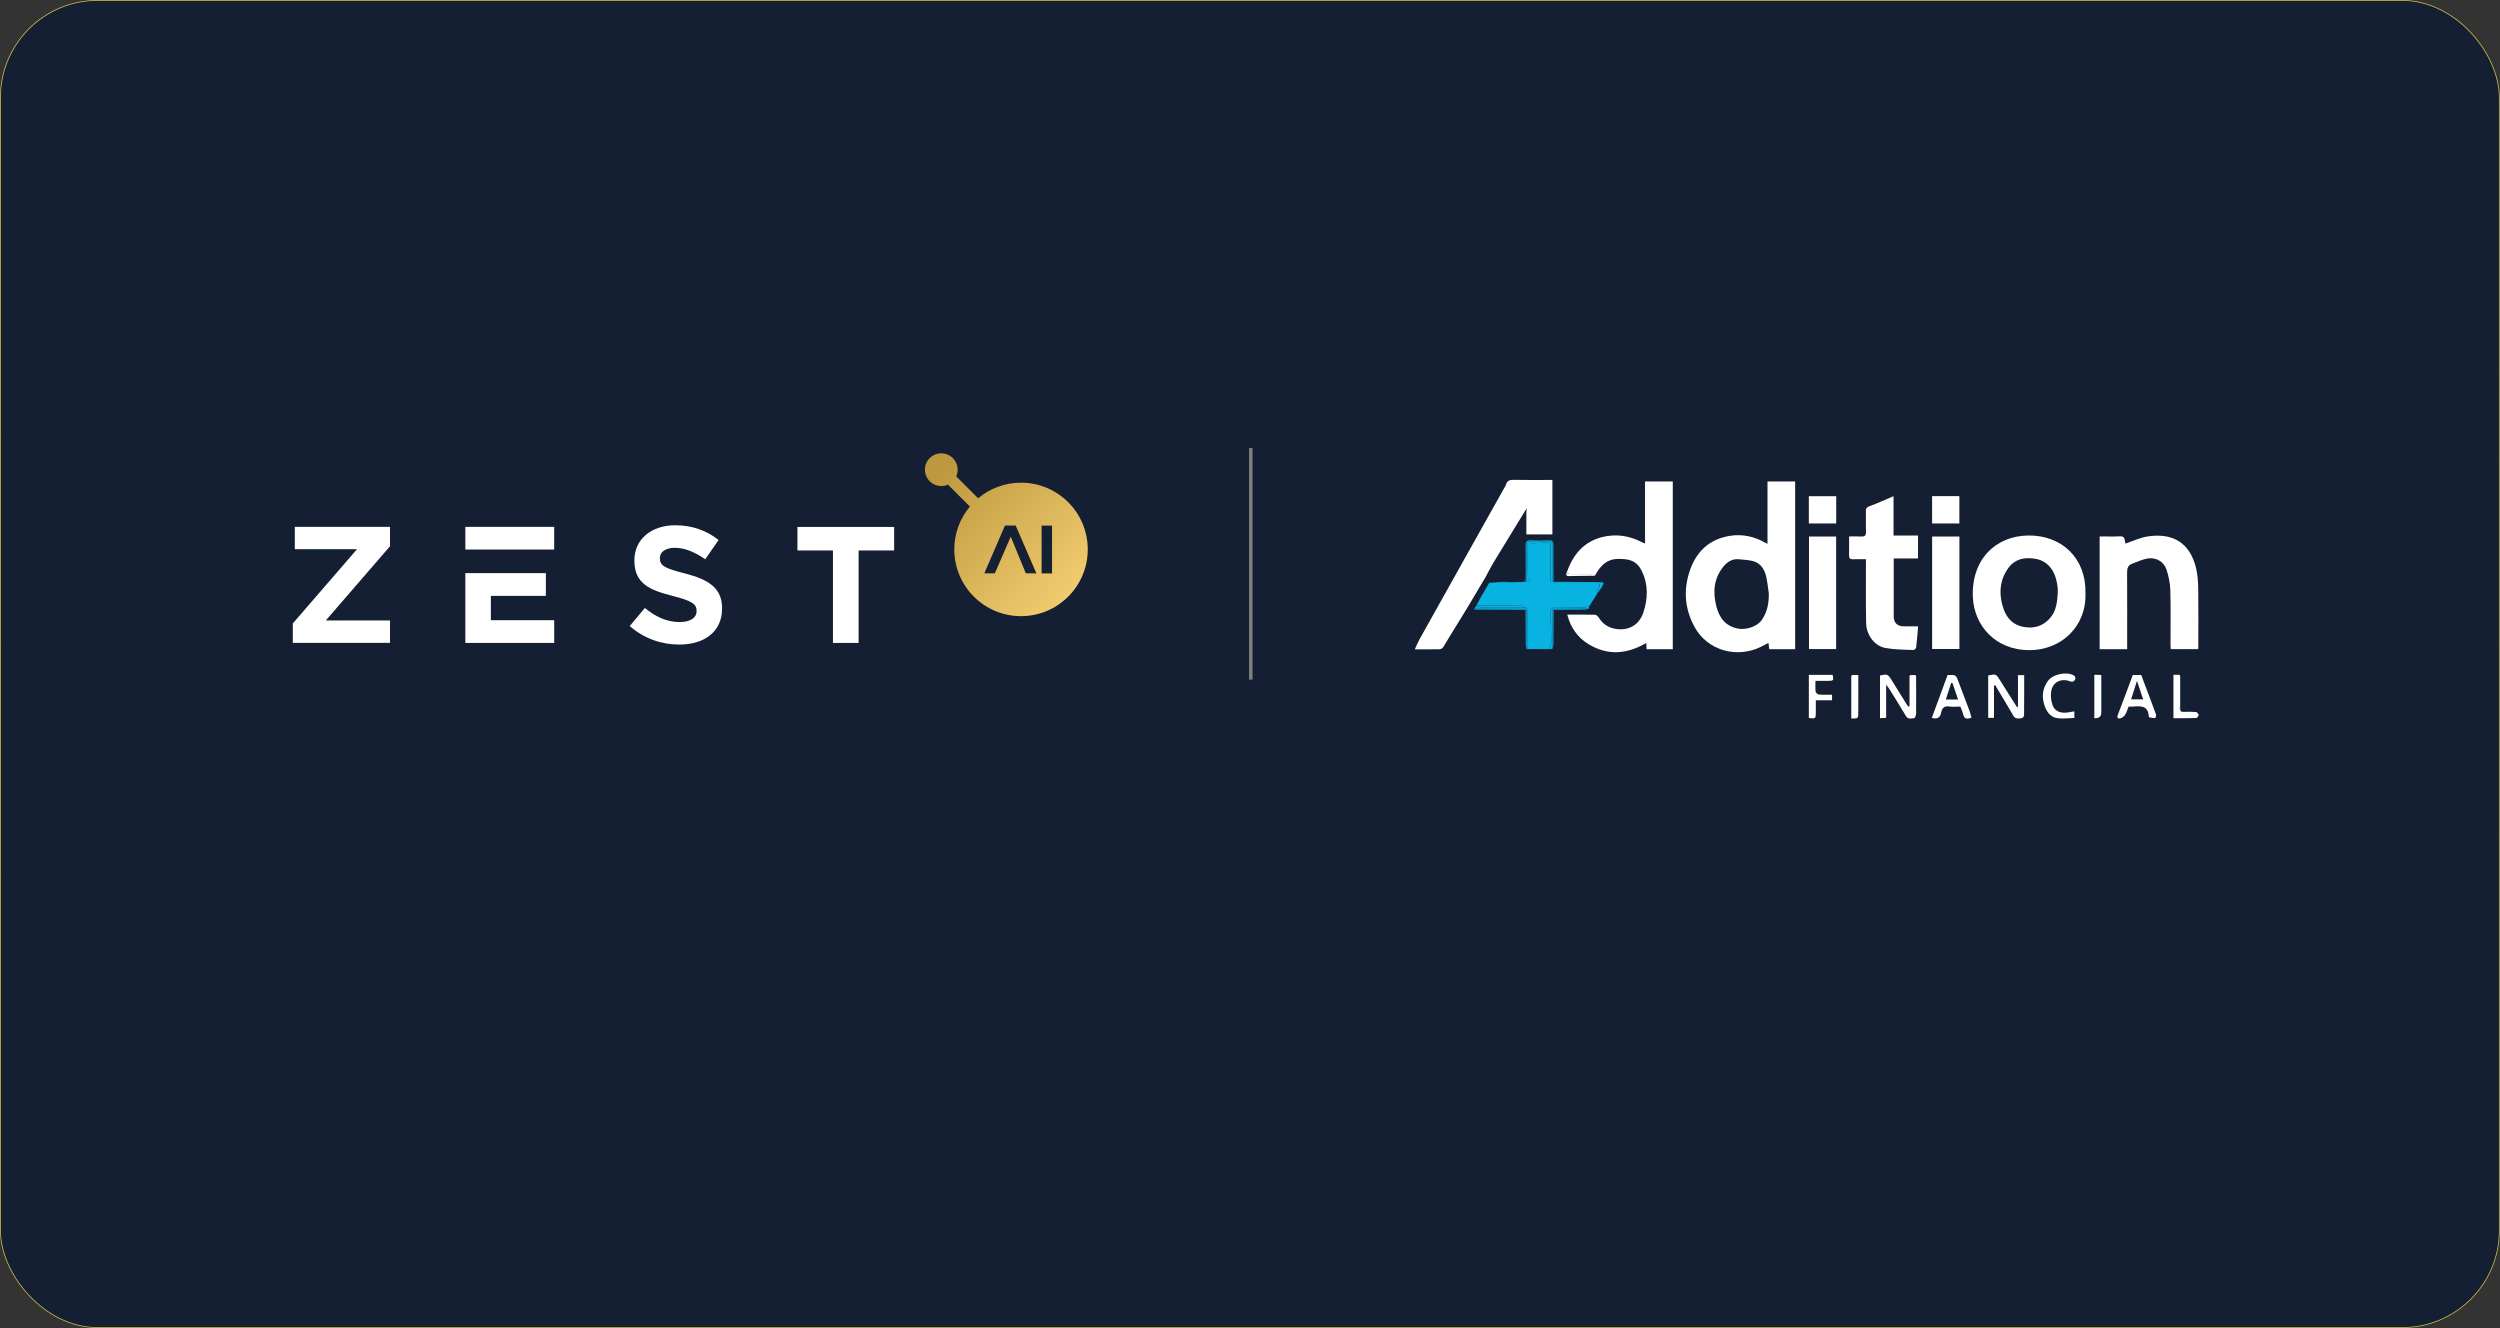 <svg width="3125" height="1660" viewBox="0 0 3125 1660" fill="none" xmlns="http://www.w3.org/2000/svg">
<rect x="0" y="0" width="3125" height="1660" fill="#333333" stroke="none"/>
<g clip-path="url(#clip0_10890_69575)">
<rect width="3124.71" height="1660" rx="122.059" fill="#151F33"/>
<rect x="-124.5" y="-214.823" width="3473.79" height="1874.82" fill="url(#paint0_linear_10890_69575)"/>
<path d="M2209.37 679.675V601.796H2243.93V811.504H2211.6C2211.28 808.916 2210.96 806.607 2210.6 803.62C2207.1 805.452 2204.15 807.045 2201.17 808.518C2171.18 823.249 2134.39 813.455 2118.15 783.593C2106.25 761.695 2104.02 738.721 2111.82 714.673C2119.98 689.509 2136.62 673.862 2162.66 669.761C2177.75 667.412 2192.64 670.398 2206.18 678.281C2206.86 678.68 2207.62 678.958 2209.29 679.715L2209.37 679.675ZM2211 741.707C2209.85 734.342 2209.29 726.816 2207.46 719.61C2205.39 711.448 2200.73 704.321 2192.33 701.693C2186.51 699.861 2180.06 699.822 2173.89 699.105C2165.29 698.109 2158.88 702.41 2153.94 708.621C2142.12 723.472 2140.92 740.433 2145.5 758.151C2149.25 772.644 2157.09 782.877 2172.94 785.823C2182.69 787.615 2196.51 783.195 2202.12 775.113C2209.13 765.079 2211.24 753.891 2211 741.747V741.707Z" fill="white"/>
<path d="M1993.7 719.49C1992.46 719.61 1991.23 719.689 1989.99 719.809C1988.76 719.052 1987.56 717.699 1986.33 717.659C1979 717.5 1971.68 717.738 1964.35 717.619C1962.24 717.619 1960.17 716.783 1958.1 716.345C1965.71 694.646 1978.37 677.843 2001.78 671.592C2019.22 666.974 2035.9 669.363 2051.87 677.445C2052.94 678.003 2054.06 678.56 2055.17 679.078C2055.33 679.157 2055.57 679.078 2056.29 678.958V601.796H2090.97V811.464H2058.24C2058.12 808.916 2058 806.726 2057.84 803.66C2033.71 817.914 2009.5 819.785 1985.45 805.094C1971.88 796.772 1963.28 784.35 1959.06 768.264C1971.04 768.264 1982.55 768.065 1994.02 768.463C1995.77 768.543 1997.88 771.051 1999.07 772.923C2004.45 781.403 2012.93 785.584 2022.05 786.46C2037.53 787.933 2049.48 780.129 2054.3 765.358C2059.79 748.556 2060.51 731.156 2052.74 714.752C2045.89 700.26 2036.18 698.547 2022.48 698.667C2008.59 698.786 2001.06 706.869 1994.81 717.539C1994.45 718.176 1994.09 718.814 1993.74 719.451L1993.7 719.49Z" fill="white"/>
<path d="M2606.82 741.236C2608.29 783.201 2576.56 812.386 2537.34 812.705C2494.14 813.063 2467.58 781.609 2466.07 746.452C2464.08 699.47 2494.38 669.688 2535.67 669.369C2577.59 669.051 2607.77 698.036 2606.82 741.276V741.236ZM2572.18 741.037C2572.18 739.205 2572.34 737.334 2572.18 735.503C2570.78 720.014 2564.29 701.58 2543.55 698.355C2530.57 696.364 2518.94 698.633 2510.74 709.622C2500.19 723.757 2498.44 739.643 2502.98 756.485C2506.8 770.739 2514.72 781.131 2529.93 783.719C2542.63 785.869 2553.78 782.843 2562.7 772.451C2570.62 763.214 2571.46 752.265 2572.22 741.077L2572.18 741.037Z" fill="white"/>
<path d="M2658.92 811.508H2624.56V670.602C2627.27 670.602 2630.25 670.602 2633.24 670.602C2636.94 670.602 2640.65 670.761 2644.35 670.602C2655.26 669.965 2655.26 669.925 2656.77 679.52C2665.85 676.494 2674.81 672.075 2684.24 670.602C2714.94 665.784 2737.28 677.649 2745.08 710.098C2747.15 718.738 2747.67 727.856 2747.79 736.775C2748.15 760.863 2747.87 784.952 2747.87 809.08C2747.87 809.677 2747.71 810.274 2747.59 811.389H2713.43C2713.35 809.836 2713.15 808.045 2713.15 806.293C2713.15 783.439 2713.55 760.545 2712.91 737.73C2712.67 729.17 2710.84 720.451 2708.25 712.249C2704.99 701.976 2694.72 696.163 2684.04 698.194C2677.44 699.468 2671.1 702.334 2664.77 704.803C2659.84 706.714 2658.84 710.775 2658.88 715.792C2659.04 745.256 2658.96 774.679 2658.96 804.143C2658.96 806.372 2658.96 808.642 2658.96 811.628L2658.92 811.508Z" fill="white"/>
<path d="M1905.77 639.548C1892.75 660.77 1879.69 681.991 1866.79 703.293C1863.25 709.185 1860.18 715.357 1856.92 721.409C1849.35 734.15 1841.79 746.851 1834.22 759.592C1826.74 771.775 1819.25 783.919 1811.76 796.102C1809.1 800.442 1806.71 804.902 1803.88 809.122C1803.05 810.356 1801.05 811.511 1799.58 811.551C1789.51 811.75 1779.43 811.67 1768.53 811.67C1770.6 807.171 1772.19 803.11 1774.3 799.288C1792.97 765.763 1811.76 732.278 1830.52 698.793C1847.2 669.011 1863.88 639.23 1880.61 609.448C1881.2 608.373 1881.96 607.337 1882.28 606.183C1883.63 601.484 1886.5 599.693 1891.56 599.812C1907.76 600.131 1923.96 599.932 1940.49 599.932V667.976H1907.96C1907.96 658.62 1907.96 649.263 1907.96 639.867C1908.08 638.911 1908.16 637.995 1908.44 635.407C1906.96 637.677 1906.33 638.632 1905.73 639.588L1905.77 639.548Z" fill="white"/>
<path d="M2332.35 699.028C2326.38 699.028 2321.24 698.908 2316.11 699.068C2312.68 699.187 2311.25 697.873 2311.33 694.369C2311.45 686.765 2311.37 679.12 2311.37 670.56C2316.55 670.56 2321.6 670.361 2326.66 670.639C2330.88 670.878 2332.59 669.445 2332.47 665.025C2332.19 656.385 2332.47 647.706 2332.35 639.066C2332.31 635.801 2333.07 634.168 2336.61 632.894C2346.49 629.231 2356.08 624.812 2366.91 620.233V669.405H2397.53V698.112H2367.15C2367.15 705.995 2367.15 713.162 2367.15 720.329C2367.15 737.012 2367.15 753.694 2367.11 770.377C2367.11 778.34 2371.53 782.799 2379.53 782.919C2385.47 782.998 2391.4 782.919 2397.65 782.919C2396.85 792.236 2396.22 800.876 2395.18 809.476C2395.02 810.67 2392.79 812.581 2391.64 812.542C2380.09 811.984 2368.35 812.064 2357.04 810.033C2342.58 807.445 2333.03 793.072 2332.71 779.335C2332.15 755.048 2332.47 730.721 2332.43 706.433C2332.43 704.204 2332.43 701.974 2332.43 699.028H2332.35Z" fill="white"/>
<path d="M1996.28 742.428C1992.94 747.723 1989.59 753.019 1986.25 758.275C1983.9 758.673 1981.55 759.389 1979.16 759.429C1966.34 759.628 1953.52 759.668 1940.7 759.788C1939.78 761.261 1937.99 762.734 1938.03 764.207C1938.27 776.51 1939.03 788.773 1939.15 801.076C1939.15 804.5 1937.71 807.924 1936.92 811.349C1927.8 811.349 1918.72 811.349 1909.6 811.309C1909.6 796.02 1909.64 780.691 1909.52 765.402C1909.52 763.53 1908.65 761.699 1908.21 759.827C1907.81 759.748 1907.45 759.628 1907.09 759.429C1905.26 758.633 1903.43 757.2 1901.6 757.16C1882.85 757 1864.13 757.08 1845.38 757.08C1847.05 753.895 1848.65 750.67 1850.44 747.524C1854.06 741.194 1857.8 734.943 1861.51 728.612C1865.77 728.612 1870.03 728.692 1874.29 728.532C1881.93 728.294 1889.54 727.935 1897.18 727.617C1898.02 727.617 1898.85 727.617 1899.69 727.617C1902.52 727.497 1905.38 727.338 1908.21 727.219C1910.08 727.139 1911.91 727.059 1912.59 727.019C1911.39 723.794 1909.72 721.206 1909.64 718.618C1909.32 708.386 1909.17 698.074 1909.72 687.841C1909.92 684.337 1905.18 675.1 1916.29 679.52C1916.41 679.559 1916.61 679.201 1916.77 679.201C1923.94 678.604 1931.1 678.046 1938.23 677.449V727.019C1938.23 727.019 1939.39 727.179 1940.34 727.298H1940.42C1942.53 727.736 1944.64 728.532 1946.79 728.532C1964.03 728.652 1981.27 728.612 1998.51 728.612C1998.75 730.045 1999.43 731.558 1999.15 732.833C1998.39 736.058 1997.16 739.163 1996.12 742.309L1996.28 742.428Z" fill="#08B2E1"/>
<path d="M2261.24 670.645H2295.17V811.353H2261.24V670.645Z" fill="white"/>
<path d="M2449.26 670.683V811.271H2415.17V670.683H2449.26Z" fill="white"/>
<path d="M2388.02 843.84C2390.05 843.84 2392.12 843.84 2394.15 843.84C2394.47 844.198 2394.79 844.556 2395.11 844.915C2395.14 860.562 2395.3 876.21 2395.14 891.817C2395.14 893.888 2393.71 897.591 2392.68 897.67C2389.17 897.949 2385.11 899.661 2382.36 894.963C2375.56 883.297 2368.27 871.91 2361.14 860.403C2360.43 859.248 2359.47 858.253 2357.68 855.944V897.312C2355.13 897.431 2352.78 897.511 2349.99 897.67V844.437C2359.03 842.287 2359.99 842.725 2364.45 850.011C2370.74 860.283 2377.15 870.476 2383.52 880.709C2384.04 881.545 2384.63 882.381 2385.23 883.217C2385.79 883.058 2386.35 882.859 2386.9 882.7V844.915C2387.26 844.556 2387.58 844.198 2387.94 843.84H2388.02Z" fill="white"/>
<path d="M2522.46 883.017V843.918H2530.23C2530.23 860.879 2530.31 877.681 2530.07 894.484C2530.07 895.678 2528 897.748 2526.8 897.828C2523.14 898.107 2519.2 899.102 2516.61 894.523C2509.88 882.738 2502.76 871.152 2495.79 859.486C2495.19 858.451 2494.67 857.376 2494.08 856.301L2492.48 857.296V897.31H2485.24V844.396C2495.11 842.206 2495.15 842.365 2500.49 851.045C2507.25 862.034 2514.26 872.864 2521.15 883.773C2521.47 884.171 2521.83 884.569 2522.15 884.968C2522.26 884.291 2522.38 883.614 2522.46 882.977V883.017Z" fill="white"/>
<path d="M2261.05 654.356V620.274H2295.29V654.356H2261.05Z" fill="white"/>
<path d="M2415.13 620.155H2449.21V654.357H2415.13V620.155Z" fill="white"/>
<path d="M2666.01 843.719H2676.52C2682.73 860.163 2688.99 876.567 2695 893.09C2695.48 894.364 2694.4 897.549 2693.96 897.549C2691.49 897.629 2688.99 897.071 2686.48 896.633C2686.24 896.594 2686 895.957 2686 895.598C2685.28 881.623 2675.57 882.459 2665.81 883.216C2664.18 883.335 2662.55 883.216 2660.68 883.216C2659.36 886.6 2658.45 890.144 2656.62 893.13C2655.38 895.16 2653.03 897.191 2650.8 897.828C2648.1 898.584 2645.59 897.908 2647.3 893.528C2653.71 877.044 2659.76 860.401 2666.01 843.719ZM2671.23 851.085C2668.48 859.725 2666.21 866.852 2663.9 874.138H2678.95C2676.44 866.652 2674.13 859.764 2671.23 851.085Z" fill="white"/>
<path d="M2434.44 843.76C2445.08 843.442 2444.96 843.482 2448.3 852.679C2452.76 864.783 2457.46 876.807 2462 888.911C2462.95 891.459 2463.51 894.167 2464.35 897.034C2459.05 899.064 2455.35 899.064 2453.91 892.813C2453.2 889.668 2451.76 886.681 2450.49 883.218C2445.87 883.218 2441.09 883.775 2436.52 883.098C2430.26 882.182 2427.56 885.049 2426.52 890.583C2425.37 896.755 2421.9 899.343 2414.74 897.392C2421.31 879.555 2427.84 861.837 2434.48 843.8L2434.44 843.76ZM2447.62 874.418C2445.2 867.252 2442.89 860.483 2440.58 853.754C2440.06 853.674 2439.58 853.595 2439.06 853.515C2436.83 860.324 2434.6 867.172 2432.26 874.418H2447.62Z" fill="white"/>
<path d="M2592.95 889.186V897.428C2585.95 897.627 2578.78 898.662 2571.85 897.746C2563.41 896.632 2558.59 890.181 2555.85 882.497C2551.94 871.508 2552.86 860.957 2559.79 851.322C2566 842.602 2583.56 838.939 2592.59 844.513C2593.63 845.15 2594.51 847.34 2594.23 848.455C2593.87 849.888 2592.4 851.56 2591.04 852.078C2589.77 852.556 2587.98 851.72 2586.46 851.242C2575.43 847.698 2565.4 853.193 2563.89 864.739C2563.13 870.353 2563.89 876.724 2565.92 882.019C2568.79 889.664 2577.31 892.331 2586.9 890.221C2588.81 889.783 2590.76 889.584 2592.99 889.186H2592.95Z" fill="white"/>
<path d="M2261.05 897.586V843.596H2290.83C2292.23 850.684 2291.95 851.042 2284.98 851.082C2280.08 851.082 2275.15 851.082 2269.33 851.082C2269.33 855.82 2268.97 860.279 2269.53 864.619C2269.73 866.013 2272.2 868.043 2273.79 868.202C2279.05 868.64 2284.38 868.362 2290.08 868.362V875.329H2269.77C2269.77 880.904 2269.77 885.801 2269.77 890.658C2269.77 898.263 2269.57 898.462 2261.05 897.586Z" fill="white"/>
<path d="M2725.26 885.724C2724.94 888.949 2726.41 889.945 2729.56 889.825C2734.69 889.626 2739.83 889.586 2744.93 890.024C2746.2 890.144 2748.19 892.294 2748.27 893.608C2748.35 894.922 2746.44 897.47 2745.36 897.51C2736.01 897.828 2726.61 897.709 2716.82 897.709V843.52C2719.48 843.52 2721.83 843.52 2724.22 843.52C2724.54 843.998 2724.86 844.475 2725.22 844.953C2725.22 857.694 2725.22 870.435 2725.22 883.216L2723.47 884.49C2724.06 884.928 2724.62 885.326 2725.22 885.764L2725.26 885.724Z" fill="white"/>
<path d="M2619.18 843.397C2621.41 843.517 2623.68 843.636 2626.63 843.796C2626.63 854.665 2626.63 865.495 2626.63 876.365C2626.63 881.103 2626.63 885.841 2626.63 890.579C2626.63 895.702 2623.72 898.091 2617.91 897.746V843.676C2618.35 843.597 2618.74 843.517 2619.18 843.437V843.397Z" fill="white"/>
<path d="M2315.09 843.755H2322.89C2322.89 860.716 2323.01 877.24 2322.81 893.803C2322.73 900.014 2317.79 897.307 2314.09 898.342V844.87L2315.09 843.755Z" fill="white"/>
<path d="M1907.01 727.183C1907.05 711.974 1907.28 696.804 1907.01 681.595C1906.93 676.618 1908.56 675.184 1913.38 675.423C1920.94 675.782 1928.59 675.742 1936.15 675.423C1940.49 675.224 1941.84 676.658 1941.8 680.998C1941.64 696.406 1941.8 711.815 1941.88 727.183C1941.45 727.263 1941.01 727.303 1940.53 727.383H1940.45C1940.45 710.62 1940.45 693.898 1940.45 677.135H1908.24V727.303C1907.8 727.263 1907.36 727.223 1906.93 727.183H1907.01Z" fill="#08B2E1"/>
<path d="M1842.9 762.017C1842.9 761.619 1842.9 761.26 1842.9 760.862C1864.28 760.902 1885.66 760.942 1907.04 760.982C1907.04 761.38 1907.04 761.778 1907 762.176C1885.66 762.097 1864.28 762.057 1842.94 761.977L1842.9 762.017Z" fill="#08B2E1"/>
<path d="M1958.08 716.347C1960.16 716.785 1962.27 717.582 1964.34 717.622C1971.66 717.741 1978.99 717.502 1986.31 717.661C1987.55 717.661 1988.78 719.055 1989.98 719.811C1980.5 719.891 1971.02 719.851 1961.55 720.09C1958.64 720.17 1957.21 719.493 1958.04 716.347H1958.08Z" fill="white"/>
<path d="M1940.62 727.416C1941.05 727.336 1941.49 727.296 1941.97 727.217C1960.92 727.376 1979.91 727.535 1998.87 727.655C1998.79 728.013 1998.75 728.371 1998.71 728.73C1981.47 728.73 1964.23 728.73 1946.99 728.65C1944.88 728.65 1942.77 727.854 1940.62 727.416Z" fill="#08B2E1"/>
<path d="M1907 762.22C1907.08 761.822 1907.08 761.424 1907.04 761.026C1907.4 760.907 1907.72 760.827 1908.08 760.827C1908.2 777.669 1908.32 794.511 1908.44 811.393L1908.36 811.95C1907.96 810.039 1907.24 808.128 1907.2 806.217C1907.04 791.564 1907.04 776.912 1906.96 762.22H1907Z" fill="#08B2E1"/>
<path d="M1941.97 762.216C1941.97 776.191 1941.97 790.166 1941.81 804.142C1941.81 806.73 1941.01 809.278 1940.58 811.826C1940.58 811.547 1940.58 811.308 1940.58 811.07C1940.66 794.347 1940.74 777.585 1940.85 760.862C1941.25 760.862 1941.61 760.942 1942.01 761.061C1941.93 761.46 1941.93 761.818 1942.01 762.216H1941.97Z" fill="#08B2E1"/>
<path d="M1941.96 761.057C1941.6 760.937 1941.2 760.858 1940.8 760.858C1940.68 760.499 1940.64 760.181 1940.68 759.823C1953.5 759.743 1966.32 759.703 1979.14 759.464C1981.49 759.464 1983.84 758.708 1986.23 758.31C1986.23 759.146 1986.23 759.982 1986.23 760.818C1971.46 760.898 1956.69 760.977 1941.96 761.057Z" fill="#08B2E1"/>
<path d="M1998.71 728.73C1998.71 728.371 1998.79 728.013 1998.87 727.655C2005.48 727.814 2005.6 727.933 2002.33 733.786C2000.62 736.852 1998.35 739.56 1996.32 742.466C1997.35 739.321 1998.59 736.215 1999.34 732.99C1999.66 731.716 1998.95 730.163 1998.71 728.77V728.73Z" fill="#08B2E1"/>
<path d="M1941.97 761.066C1956.74 760.986 1971.51 760.907 1986.24 760.827C1984.13 761.265 1982.02 762.021 1979.91 762.021C1967.25 762.181 1954.59 762.141 1941.93 762.181C1941.89 761.782 1941.89 761.424 1941.93 761.026L1941.97 761.066Z" fill="#08B2E1"/>
<path d="M1861.57 728.69C1866.87 728.212 1872.2 727.694 1877.5 727.217C1884.07 727.376 1890.68 727.535 1897.25 727.734C1889.6 728.053 1882 728.411 1874.35 728.65C1870.09 728.769 1865.83 728.69 1861.57 728.73V728.69Z" fill="#08B2E1"/>
<path d="M1907.01 727.18C1907.45 727.22 1907.88 727.259 1908.32 727.299C1905.49 727.419 1902.63 727.578 1899.8 727.697C1902.19 727.498 1904.62 727.339 1907.01 727.14V727.18Z" fill="#31C4EC"/>
<path d="M2725.26 885.723C2724.66 885.285 2724.11 884.886 2723.51 884.448C2724.11 884.01 2724.66 883.572 2725.26 883.174C2725.26 884.01 2725.26 884.886 2725.26 885.723Z" fill="white"/>
<path d="M2522.48 883.02C2522.36 883.697 2522.24 884.374 2522.16 885.011C2521.84 884.613 2521.48 884.214 2521.17 883.816C2521.6 883.538 2522.04 883.299 2522.48 883.02Z" fill="white"/>
<path d="M2725.22 844.914C2724.9 844.436 2724.58 843.958 2724.22 843.48C2724.54 843.958 2724.86 844.436 2725.22 844.914Z" fill="white"/>
<path d="M1908.32 727.337V677.169H1940.53C1940.53 693.932 1940.53 710.694 1940.53 727.417C1939.58 727.297 1938.62 727.178 1938.42 727.138V677.568C1931.3 678.125 1924.13 678.722 1916.96 679.319C1916.8 679.319 1916.56 679.678 1916.48 679.638C1905.38 675.218 1910.11 684.456 1909.91 687.959C1909.36 698.192 1909.52 708.464 1909.84 718.737C1909.91 721.365 1911.59 723.913 1912.78 727.138C1912.1 727.138 1910.27 727.257 1908.4 727.337H1908.32Z" fill="#08B2E1"/>
<path d="M1845.45 757.162C1864.2 757.162 1882.92 757.082 1901.67 757.241C1903.5 757.241 1905.33 758.714 1907.16 759.511C1888.69 759.55 1870.18 759.67 1851.7 759.511C1849.55 759.511 1847.44 757.958 1845.29 757.162H1845.49H1845.45Z" fill="#08B2E1"/>
<path d="M1845.29 757.161C1847.44 757.997 1849.55 759.51 1851.7 759.51C1870.17 759.669 1888.69 759.51 1907.16 759.51C1907.52 759.709 1907.88 759.829 1908.28 759.908C1908.28 760.227 1908.28 760.545 1908.08 760.864C1907.72 760.864 1907.36 760.943 1907.04 761.063C1885.66 761.023 1864.28 760.983 1842.9 760.943C1843.7 759.709 1844.49 758.435 1845.29 757.201V757.161Z" fill="#08B2E1"/>
<path d="M1940.57 811.072C1939.37 811.191 1938.14 811.271 1936.94 811.39C1937.74 807.966 1939.21 804.502 1939.17 801.118C1939.01 788.815 1938.26 776.552 1938.06 764.249C1938.06 762.776 1939.77 761.303 1940.73 759.829C1940.73 760.188 1940.73 760.546 1940.85 760.865C1940.77 777.587 1940.69 794.349 1940.57 811.072Z" fill="#08B2E1"/>
<path d="M1908.09 760.823C1908.25 760.505 1908.29 760.186 1908.29 759.868C1908.77 761.739 1909.6 763.571 1909.6 765.442C1909.72 780.731 1909.68 796.06 1909.68 811.349L1909.09 811.468L1908.49 811.389C1908.37 794.547 1908.25 777.705 1908.13 760.823H1908.09Z" fill="#08B2E1"/>
<path fill-rule="evenodd" clip-rule="evenodd" d="M787.152 782.533L806.112 759.958C819.239 770.726 832.994 777.562 849.67 777.562C862.797 777.562 870.719 772.38 870.719 763.89V763.477C870.719 755.4 865.718 751.256 841.332 745.045C811.945 737.584 792.986 729.508 792.986 700.721V700.298C792.986 673.992 814.238 656.59 844.04 656.59C865.292 656.59 883.429 663.215 898.22 675.021L881.553 699.049C868.63 690.145 855.919 684.752 843.624 684.752C831.33 684.752 824.868 690.347 824.868 697.386V697.799C824.868 707.327 831.117 710.433 856.335 716.856C885.925 724.519 902.601 735.085 902.601 760.353V760.766C902.601 789.562 880.508 805.715 849.041 805.715C826.957 805.733 804.661 798.061 787.152 782.533ZM366.009 779.322L446.239 686.532H368.505V658.573H487.492V682.81L407.263 775.6H487.492V803.564H366V779.322H366.009ZM996.798 688.079H1041.18V803.659H1073.28V688.079H1117.66V658.668H996.798V688.079ZM581.694 686.959V658.573H692.726V686.959H613.868H581.694ZM682.341 716.454H581.694V803.65H692.768V775.275H613.578V744.824H682.341V716.454Z" fill="white"/>
<circle cx="1270.69" cy="686.186" r="66.892" fill="#162033"/>
<path fill-rule="evenodd" clip-rule="evenodd" d="M1197.04 587.093C1197.04 590.064 1196.4 592.887 1195.26 595.435L1222.68 622.854C1237.18 610.686 1255.87 603.358 1276.28 603.358C1322.35 603.358 1359.69 640.704 1359.69 686.771C1359.69 732.839 1322.35 770.184 1276.28 770.184C1230.21 770.184 1192.87 732.839 1192.87 686.771C1192.87 666.366 1200.19 647.672 1212.36 633.176L1184.94 605.756C1182.39 606.895 1179.57 607.529 1176.6 607.529C1165.31 607.529 1156.16 598.38 1156.16 587.093C1156.16 575.807 1165.31 566.657 1176.6 566.657C1187.89 566.657 1197.04 575.807 1197.04 587.093ZM1295.46 716.653L1269.63 656.951H1256.17L1230.4 716.653H1243.53L1263.43 670.816L1282.27 716.653H1295.46ZM1315.06 657.032H1302.01V716.734H1315.06V657.032Z" fill="url(#paint1_linear_10890_69575)"/>
<line x1="1563.48" y1="560.078" x2="1563.48" y2="849.578" stroke="#7F7F7F" stroke-width="4.386"/>
</g>
<rect x="0.5" y="0.5" width="3123.71" height="1659" rx="121.559" stroke="#CFC144"/>
<defs>
<linearGradient id="paint0_linear_10890_69575" x1="1151" y1="1464.5" x2="1127" y2="501.5" gradientUnits="userSpaceOnUse">
<stop offset="0.151" stop-color="#151F33"/>
<stop offset="1" stop-color="#151F33" stop-opacity="0"/>
</linearGradient>
<linearGradient id="paint1_linear_10890_69575" x1="1353.28" y1="753.969" x2="1176.65" y2="588.023" gradientUnits="userSpaceOnUse">
<stop stop-color="#F6CF72"/>
<stop offset="1" stop-color="#BD983E"/>
</linearGradient>
<clipPath id="clip0_10890_69575">
<rect width="3124.71" height="1660" rx="122.059" fill="white"/>
</clipPath>
</defs>
</svg>
